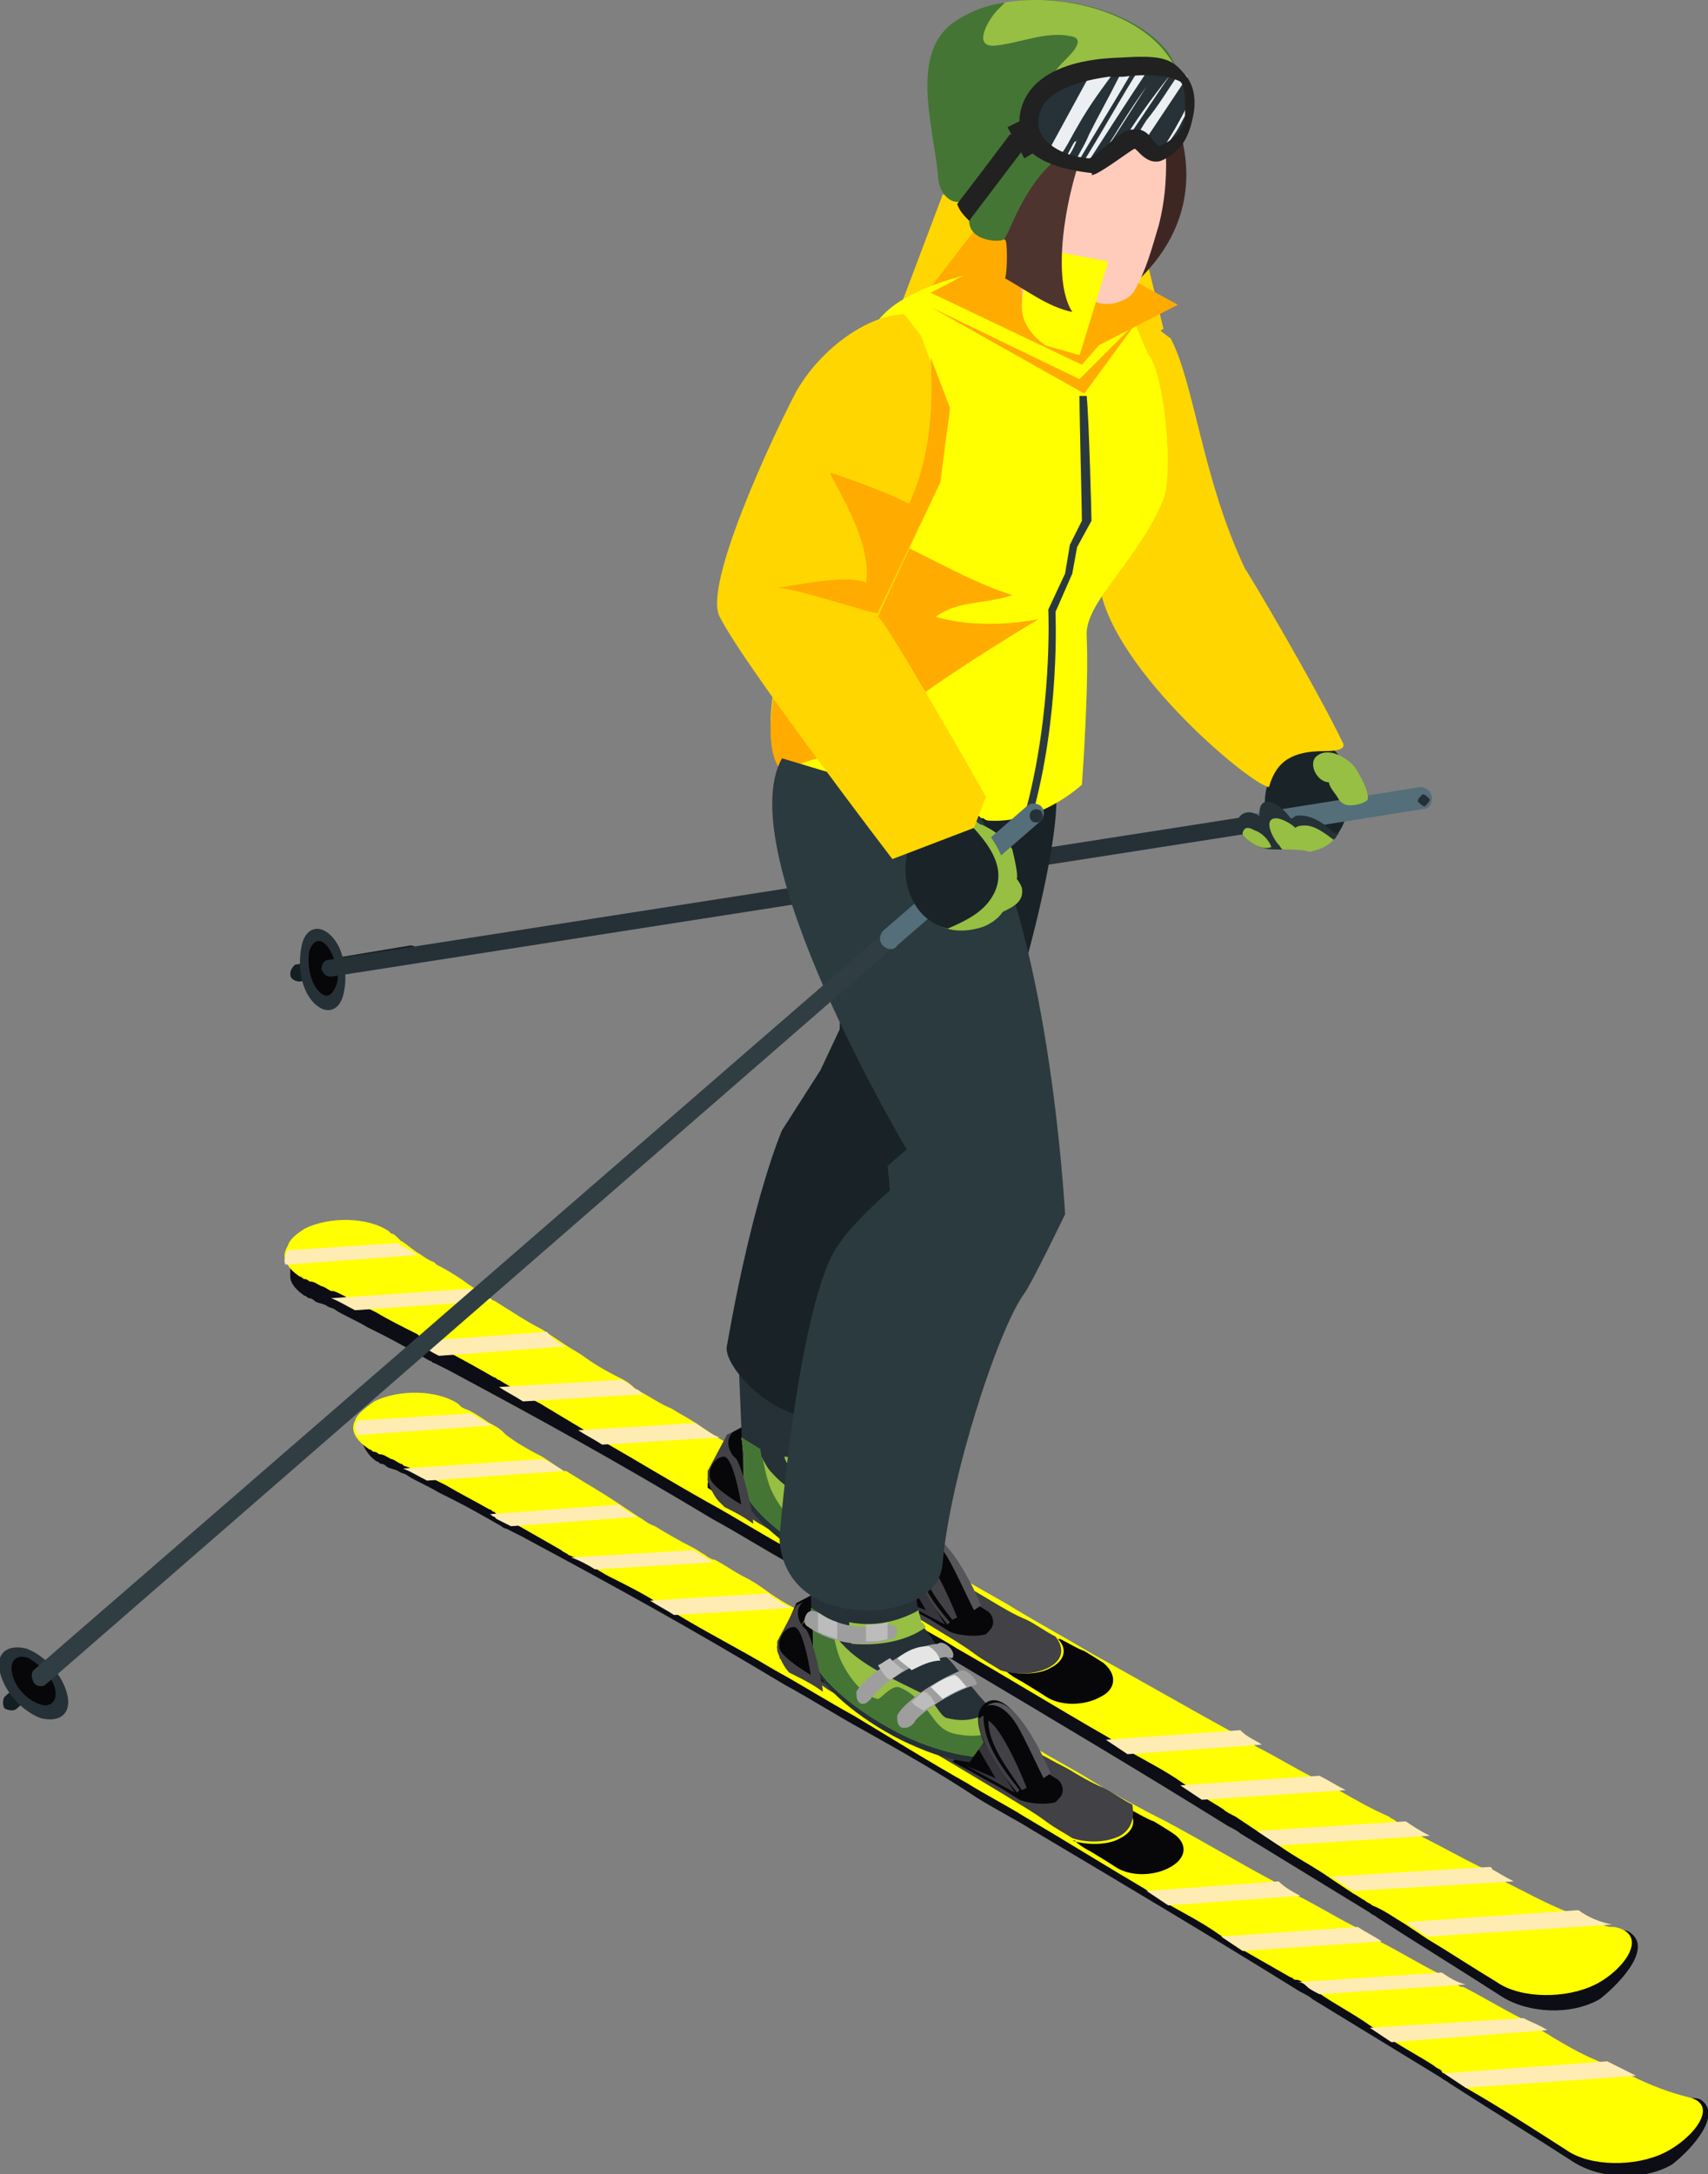 <?xml version="1.0" encoding="utf-8"?>
<!-- Generator: Adobe Illustrator 24.0.1, SVG Export Plug-In . SVG Version: 6.00 Build 0)  -->
<svg version="1.1" id="Layer_1" xmlns="http://www.w3.org/2000/svg" xmlns:xlink="http://www.w3.org/1999/xlink" x="0px" y="0px"
	 viewBox="0 0 71.2 90.6" style="enable-background:new 0 0 71.2 90.6;" xml:space="preserve">
<rect x="0" y="0" width="71.2" height="90.6" fill="#808080" stroke="none"/>
<style type="text/css">
	.st0{fill:#0D0D15;}
	.st1{fill:#F1DA00;}
	.st2{fill:#F2F2F2;}
	.st3{fill:#070709;}
	.st4{fill:#424145;}
	.st5{fill:#039BE5;}
	.st6{fill:#253137;}
	.st7{fill:#CA0101;}
	.st8{fill:#003366;}
	.st9{fill:#AA0000;}
	.st10{fill:#9E9E9E;}
	.st11{fill:#BCBCBC;}
	.st12{fill:#E5E5E5;}
	.st13{fill:#565559;}
	.st14{fill:#36353B;}
	.st15{fill:#075D99;}
	.st16{fill:#1A2428;}
	.st17{fill:#141F23;}
	.st18{fill:#546E7A;}
	.st19{fill:#474246;}
	.st20{fill:#E86934;}
	.st21{fill:#B50202;}
	.st22{fill:#DD5626;}
	.st23{fill:#F49E41;}
	.st24{fill:#F2B09E;}
	.st25{fill:#FFCCBC;}
	.st26{fill:#263238;}
	.st27{fill:#F2AF41;}
	.st28{fill:#303E44;}
	.st29{fill:#F78034;}
	.st30{fill:#1E1F23;}
	.st31{fill:#E0F7FA;}
	.st32{fill:#08181E;}
	.st33{fill:#192226;}
	.st34{fill:#830209;}
	.st35{fill:#2B3A3F;}
	.st36{fill:#CC3C2C;}
	.st37{fill:#FFAB00;}
	.st38{fill:#0F79B5;}
	.st39{fill:#E62727;}
	.st40{fill:#ECEFF1;}
	.st41{fill:#FFFF00;}
	.st42{fill:#FFD600;}
	.st43{fill:#35474C;}
	.st44{fill:#EF474E;}
	.st45{fill:#FFFDE7;}
	.st46{fill:#FF4D6A;}
	.st47{fill:#26A5BF;}
	.st48{fill:#2EBBCE;}
	.st49{fill:#D5011F;}
	.st50{fill:#C60026;}
	.st51{fill:#EF6C00;}
	.st52{fill:#FF525F;}
	.st53{fill:#B7E6E6;}
	.st54{fill:#CFE6DE;}
	.st55{fill:#212121;}
	.st56{fill:#F44056;}
	.st57{fill:#001133;}
	.st58{fill:#000C1E;}
	.st59{fill:#E64A19;}
	.st60{fill:url(#SVGID_1_);}
	.st61{fill:#001C49;}
	.st62{fill:#96BF43;}
	.st63{fill:#447534;}
	.st64{fill:#FFECB3;}
	.st65{fill:#3E2723;}
	.st66{fill:#4E342E;}
	.st67{fill:#9B076B;}
	.st68{fill:#BF399E;}
	.st69{fill:#E8E8E8;}
	.st70{fill:#008C8C;}
	.st71{fill:#AF1E7C;}
</style>
<g>
	<g>
		<path class="st16" d="M54.3,31.1c-1.8,0.7-2.3,3.5-0.2,4.1c0.8,0.2,1.3,0,1.7-0.5C56.7,33.4,56.3,30.4,54.3,31.1z"/>
		<g>
			<g>
				<path class="st17" d="M12.1,40.6c0-0.2,0.1-0.3,0.2-0.4l4.8-0.8c0.2,0,0.3,0.1,0.4,0.3c0,0.2-0.1,0.3-0.2,0.4l-4.8,0.8
					C12.3,40.9,12.1,40.8,12.1,40.6z"/>
			</g>
			<g>
				<path class="st6" d="M14.3,41.5c-0.2,0.7-0.8,0.8-1.3,0.2c-0.5-0.6-0.6-1.6-0.4-2.4c0.2-0.7,0.8-0.8,1.3-0.2
					C14.4,39.7,14.5,40.8,14.3,41.5z"/>
				<g>
					<path class="st3" d="M14,41.1c-0.2,0.5-0.5,0.5-0.8,0.1c-0.3-0.4-0.4-1.1-0.3-1.6c0.2-0.5,0.5-0.5,0.8-0.1
						C14,40,14.2,40.7,14,41.1z"/>
				</g>
			</g>
			<g>
				<path class="st6" d="M13.4,40.4c0-0.2,0.1-0.4,0.3-0.4l45.5-7.1c0.2,0,0.3,0.1,0.4,0.3c0,0.2-0.1,0.4-0.3,0.4l-45.5,7.1
					C13.6,40.7,13.5,40.6,13.4,40.4z"/>
			</g>
			<g>
				<path class="st18" d="M52,34.4c0-0.2,0.1-0.5,0.3-0.5l6.9-1.1c0.2,0,0.4,0.1,0.5,0.4c0,0.2-0.1,0.5-0.3,0.5l-6.9,1.1
					C52.2,34.8,52,34.6,52,34.4z"/>
			</g>
			<g>
				<path class="st6" d="M59.4,33.6c-0.1,0-0.2-0.1-0.3-0.2c0-0.1,0.1-0.2,0.2-0.3c0.1,0,0.2,0.1,0.3,0.2
					C59.6,33.4,59.5,33.5,59.4,33.6z"/>
			</g>
		</g>
		<path class="st62" d="M57,33.1c0-0.3-0.5-1.1-0.5-1.1c-0.3-0.4-1.1-0.9-1.6-0.5c-0.4,0.3,0,1.1,0.5,1.1c0,0.2,0.3,0.5,0.4,0.7
			c0.2,0.3,0.5,0.3,0.9,0.2C56.9,33.4,57.1,33.4,57,33.1z"/>
		<path class="st6" d="M52,35c-0.1-0.1-0.1-0.1-0.2-0.2c-0.2-0.2-0.3-0.6-0.1-0.8c0.2-0.2,0.5-0.2,0.8,0c0,0,0-0.1,0-0.1
			c0-0.9,0.9-0.4,1.3,0.2c0.1,0,0.1,0,0.2-0.1c0.6-0.1,1.2,0.3,1.6,0.7l0.2,0c0,0.1-0.1,0.1-0.1,0.2c-0.3,0.3-0.6,0.4-1,0.5
			c-0.4,0-0.7,0-1.1,0c-0.1,0-0.3,0-0.4,0c0,0,0,0,0,0C52.7,35.4,52.4,35.3,52,35z"/>
		<g>
			<path class="st62" d="M53.5,35.4c-0.1,0-0.1-0.1-0.2-0.2c-0.2-0.2-0.7-1.1-0.1-1.1c0.2,0,0.6,0.2,0.8,0.4
				c0.1-0.1,0.3-0.1,0.4-0.1c0.4,0,0.8,0.3,1.2,0.6c-0.3,0.3-0.6,0.4-1,0.5C54.3,35.4,53.9,35.4,53.5,35.4z"/>
			<path class="st62" d="M52,35c-0.1-0.1-0.1-0.1-0.2-0.2c0,0,0-0.1,0-0.1c0.1-0.3,0.3-0.2,0.5-0.1c0.3,0.1,0.6,0.4,0.7,0.7
				C52.7,35.4,52.4,35.3,52,35z"/>
		</g>
		<path class="st42" d="M55.2,31.3c0.2,0,0.9,0,0.8-0.3c-1.1-2.3-4-7.2-4.1-7.3c-1.8-3.8-2.1-7.7-3.1-9.6c-1.2-0.8-0.8-1.4-1.7-0.6
			c-1.8,1.5-0.9,8.9-1.3,10.5c0.1,3.5,6.3,8.7,7.1,8.8C53.2,31.7,53.9,31.3,55.2,31.3z"/>
	</g>
	<g>
		<path class="st0" d="M67.9,80.5c-0.3-0.2-1.4,0.1-1.6,0c-1.3-0.7-2.9-1.5-4.1-2.1c-1.3-0.7-2.7-1.4-4-2.1
			c-4.2-2.3-8.3-4.5-12.4-6.8c-1-0.6-2.1-1.2-3.1-1.7c-0.8-0.5-1.6-0.9-2.4-1.4c-1.6-0.9-3.2-1.8-4.8-2.7c-1.6-0.9-3.1-1.8-4.6-2.7
			c-1.5-0.9-2.9-1.7-4.3-2.5c-2.3-1.4-3.5-2.1-5.8-3.5c-0.9-0.6-1.8-1.1-2.4-1.5c0,0-0.1-0.1-0.1-0.1c-0.6-0.4-1.1-0.7-1.4-0.9
			c-0.2-0.1-0.3-0.2-0.4-0.3c-0.1-0.1-0.1-0.1-0.1-0.1c-0.9-0.6-2.5-0.6-3.5-0.1c-0.5,0.3-0.6,0.3-0.8,0.5c0,0.1,0,0.6,0,0.7
			c0,0.3,0.3,0.6,0.6,0.8c0.1,0,0.1,0.1,0.2,0.1c0,0,0.1,0,0.2,0.1c0.1,0.1,0.3,0.1,0.5,0.2c0.1,0.1,0.3,0.1,0.4,0.2
			c0.3,0.2,0.8,0.4,1.3,0.7c0.2,0.1,0.4,0.2,0.6,0.3c0.6,0.3,1.3,0.7,2,1.1c0.1,0,0.1,0.1,0.2,0.1c0.2,0.1,0.4,0.2,0.6,0.3
			c4.1,2.2,7,3.8,11,6.2c1.1,0.6,2.2,1.3,3.3,1.9c1.6,0.9,3.2,1.8,4.7,2.8c0.8,0.5,1.6,0.9,2.4,1.4c3.7,2.2,7.4,4.4,11.1,6.7
			c0.2,0.1,0.4,0.2,0.5,0.3c1.8,1.1,3.6,2.2,5.4,3.3c0.1,0.1,0.2,0.1,0.3,0.2c1.7,1.1,3.5,2.2,5.2,3.3c1.1,0.7,2.9,0.8,4.1,0.1
			C67.7,82.5,68.9,81.1,67.9,80.5z"/>
	</g>
	<g>
		<path class="st41" d="M66.5,82.7c-1.2,0.6-3.1,0.6-4.1-0.1c-1-0.6-1.9-1.2-2.9-1.8c-0.3-0.2-0.6-0.4-0.9-0.6
			c-0.5-0.3-0.9-0.6-1.4-0.8c-0.1-0.1-0.2-0.1-0.3-0.2c-0.2-0.1-0.3-0.2-0.5-0.3c-0.3-0.2-0.6-0.4-0.9-0.6c-0.7-0.5-1.5-0.9-2.2-1.4
			c-0.3-0.2-0.6-0.4-0.9-0.6c-0.3-0.2-0.6-0.4-0.9-0.6c-0.2-0.1-0.4-0.2-0.5-0.3c-0.3-0.2-0.5-0.3-0.8-0.5c-0.3-0.2-0.6-0.4-0.9-0.6
			c-0.7-0.5-1.5-0.9-2.2-1.3c-0.3-0.2-0.6-0.4-0.9-0.6c-2.1-1.2-4.2-2.5-6.3-3.7c-0.8-0.5-1.6-0.9-2.4-1.4c-1.6-0.9-3.2-1.9-4.7-2.8
			c-1.1-0.6-2.2-1.3-3.3-1.9c-1.6-0.9-2.9-1.7-4.3-2.5c-0.3-0.2-0.7-0.4-1-0.6c-0.5-0.3-1-0.6-1.5-0.9h0c-0.3-0.2-0.6-0.3-0.9-0.5
			c-0.3-0.2-0.7-0.4-1-0.6c-0.1,0-0.1-0.1-0.2-0.1c-0.7-0.4-1.4-0.8-2.2-1.2c0,0-0.1,0-0.1,0c-0.2-0.1-0.4-0.2-0.5-0.3
			c0,0-0.1-0.1-0.1-0.1c-0.1-0.1-0.2-0.1-0.3-0.2c-0.6-0.3-1.2-0.6-1.7-0.9c-0.2-0.1-0.4-0.2-0.6-0.3c-0.1,0-0.1-0.1-0.2-0.1
			c-0.4-0.2-0.7-0.4-1-0.5c0,0,0,0-0.1,0c-0.2-0.1-0.3-0.2-0.4-0.2c-0.2-0.1-0.3-0.2-0.5-0.2c-0.1-0.1-0.2-0.1-0.2-0.1
			c-0.1,0-0.1-0.1-0.2-0.1c-0.3-0.2-0.5-0.4-0.6-0.7c-0.1-0.2,0-0.4,0.1-0.6c0.1-0.3,0.4-0.5,0.7-0.7c1-0.5,2.6-0.5,3.5,0.1
			c0,0,0,0,0.1,0.1c0.1,0,0.2,0.1,0.3,0.2c0,0,0.1,0.1,0.1,0.1c0.2,0.1,0.4,0.3,0.7,0.5c0.2,0.1,0.4,0.3,0.7,0.4
			c0,0,0.1,0.1,0.1,0.1c0.4,0.2,0.9,0.5,1.3,0.8c0.3,0.2,0.6,0.4,0.9,0.6c0.1,0,0.1,0.1,0.2,0.1c0.8,0.5,1.4,0.9,2,1.2
			c0.3,0.2,0.6,0.4,0.9,0.6c0.3,0.2,0.5,0.3,0.8,0.5c0,0,0,0,0,0c0.4,0.3,0.9,0.6,1.5,0.9c0.2,0.1,0.4,0.2,0.6,0.4
			c0.1,0.1,0.2,0.1,0.3,0.2c0.4,0.2,0.8,0.5,1.3,0.7c0.3,0.2,0.7,0.4,1,0.6c0.3,0.2,0.6,0.4,0.9,0.6c0.2,0.1,0.5,0.3,0.7,0.4
			c1.5,0.9,3.1,1.8,4.6,2.7c1.6,0.9,3.2,1.8,4.8,2.7c0.8,0.5,1.6,0.9,2.4,1.4c1,0.6,2.1,1.2,3.1,1.8c2,1.1,3.9,2.2,5.9,3.3
			c0.3,0.2,0.7,0.4,1,0.6c0.8,0.4,1.6,0.9,2.4,1.3h0c0.3,0.2,0.7,0.4,1,0.5c0.7,0.4,1.4,0.8,2.1,1.1c0.1,0.1,0.2,0.1,0.3,0.2
			c0.3,0.2,0.7,0.4,1,0.6c0.8,0.4,1.7,0.9,2.5,1.3c0,0,0.1,0,0.1,0.1c0.3,0.1,0.6,0.3,0.9,0.5c0.8,0.4,1.7,0.9,2.7,1.3
			c0.5,0.2,1,0.4,1.4,0.5c0.2,0.1,0.3,0.1,0.5,0.1C68.8,80.6,67.7,82.1,66.5,82.7z"/>
	</g>
	<path class="st3" d="M45.9,70.7c-0.7,0.4-1.7,0.4-2.3,0c0,0-0.3-0.2-0.8-0.5c-0.3-0.2-0.6-0.3-0.9-0.6c0,0-0.1,0-0.1,0
		c0.6,0.2,1.5,0.2,2-0.1c0.6-0.3,0.7-0.8,0.3-1.2c0,0,0,0,0.1,0c0.4,0.2,0.7,0.4,1,0.5c0.5,0.3,0.8,0.5,0.8,0.5c0,0,0,0,0,0
		C46.6,69.8,46.5,70.4,45.9,70.7z"/>
	<path class="st4" d="M43.7,69.5c-0.6,0.3-1.4,0.3-2,0.1c-0.3-0.2-0.7-0.4-1.1-0.7c-0.4-0.3-0.9-0.6-1.4-0.9
		c-0.3-0.2-4.5-2.7-7.7-4.6c-0.4-0.3-0.8-0.5-1.2-0.7L30,62.6c-0.2-0.2-0.4-0.6-0.5-0.9c0.4-0.3,0.7-0.6,1.2-0.8
		c0,0,0.1-0.1,0.1-0.1c0,0,0.1,0,0.1,0.1c0.5,0.3,1.1,0.6,1.6,0.9c0.6,0.3,1.2,0.7,1.8,1c0.6,0.3,1.2,0.7,1.8,1
		c0.6,0.3,1.2,0.7,1.8,1c0.6,0.3,1.2,0.7,1.8,1c0.6,0.3,1.1,0.6,1.6,0.9c0.5,0.3,1,0.6,1.5,0.8c0.4,0.2,0.8,0.5,1.2,0.7
		C44.4,68.7,44.3,69.2,43.7,69.5z"/>
	<path class="st3" d="M30.3,59.8l-0.8,1.8c0,0,0,0.1,0,0.1l0.9-0.8l1.2-1.9C31.7,59.1,30.3,59.8,30.3,59.8z"/>
	<path class="st3" d="M31.2,61.4C31,61.3,31,60.1,30.9,60l-1.4,1.8c0,0.1,0,0.1,0,0.2c0.3,0.2,0.5,0.3,0.8,0.5l1.3-0.8
		C31.6,61.6,31.4,61.5,31.2,61.4z"/>
	<path class="st3" d="M38,66.9l-0.1-0.1l-1.7-1l-1.8-1.1l-1.8-1l-1.7-1c0,0,0,0,0,0l1.3-0.8c0,0,0,0,0,0l1.8,1l1.8,1l1.8,1l1.8,1
		l0.1,0.1L38,66.9z"/>
	<path class="st3" d="M39.6,68C39.6,68,39.6,68,39.6,68l-0.8-0.5l-1.1-0.6c-0.3-0.2-0.6-0.3-0.9-0.5l1.5-0.9
		c0.3,0.2,0.7,0.4,0.9,0.5l1.1,0.6l0.8,0.5c0,0,0,0,0,0c0,0,0,0,0,0c0.2,0.1,0.3,0.3,0.3,0.5c0,0.2-0.1,0.3-0.3,0.5
		C40.8,68.2,40.1,68.2,39.6,68z"/>
	<path class="st6" d="M35.3,65.8c2.3,1,4,0.8,3.9-0.3c0-0.2-0.3-0.7-0.5-1c-0.1-0.1-0.1-0.1-0.2-0.2h0c-0.2-0.2-0.5-0.4-0.7-0.6
		c0,0,0,0,0,0c-0.8-0.6-1.7-1.1-2.7-0.8c-1.6,0.6-3.6-2.6-4.1-1.4c0,0-0.1,0.8,0.1,1.1C31.7,63.7,33.5,65,35.3,65.8z"/>
	<path class="st6" d="M35.4,65.5c-2.2-0.9-4.5-2.7-4.4-3.7c0,0,0,0,0,0c0,0,0,0,0,0c0-0.2-0.2-4.7-0.2-4.8c0,0,2.4-0.5,4.3-0.7
		c0.2,1,0,2.8,0.4,4.3c0.2,0.2,0.4,0.5,0.6,0.8c0.2,0.2,0.4,0.5,0.6,0.7c0.2,0.2,0.3,0.4,0.5,0.6c0.2,0.2,0.3,0.4,0.5,0.6
		c0.4,0.5,0.8,0.9,0.9,0.9v0c0.1,0,0.1,0.1,0.2,0.2c0.3,0.3,0.5,0.7,0.5,1C39.5,66.4,37.7,66.5,35.4,65.5z"/>
	<path class="st62" d="M33,61.2c0.1,0.1,0.2,0.2,0.3,0.3c0.9,0,1.8-0.2,2.4-0.7c-0.1-0.1-0.1-0.1-0.2-0.2c0-0.2-0.1-0.3-0.1-0.5
		c-0.9,0.5-1.8,0.7-2.7,0.6C32.7,60.8,32.8,61,33,61.2z"/>
	<path class="st62" d="M35.4,65.5c-2.2-0.9-4.4-2.7-4.4-3.6c0,0,0,0,0-0.1c0,0,0,0,0,0c0,0,0,0,0,0c0,0,0-0.3,0-0.7
		c0-0.3,0-0.7-0.1-1.2c0.3,0.2,0.5,0.3,0.8,0.5c0,0.1,0,0.3,0.1,0.4c0.1,0.2,0.2,0.4,0.4,0.6c0.8,0.9,2.2,1.5,3.4,2.1
		c0.3,0,0.7,1,1,1c0.8,0.1,1.4,0,1.9-0.4c0,0,0,0,0,0v0c0.1,0,0.1,0.1,0.2,0.2c0.1,0.1,0.1,0.2,0.2,0.3c0.2,0.3,0.3,0.5,0.3,0.7
		C39.5,66.4,37.7,66.5,35.4,65.5z"/>
	<path class="st63" d="M35.4,65.5c-2.2-0.9-4.4-2.7-4.4-3.6c0,0,0,0,0-0.1c0,0,0,0,0,0c0,0,0,0,0,0c0,0,0-0.3,0-0.7
		c0-0.3,0-0.7-0.1-1.2c0.3,0.2,0.5,0.3,0.8,0.5c0,0.1,0,0.3,0.1,0.4c0.1,0.5,0.2,1,0.4,1.4c0.3,0.6,0.9,1.4,1.5,1.5
		c0.1,0,0.5-0.5,0.8-0.5c0.2,0,0.8,0.4,0.9,0.6c0.7,0.6,0.7,1.3,1.8,1.4c0.6,0.1,1.5,0,1.8-0.6c0.2,0.3,0.3,0.5,0.3,0.7
		C39.5,66.4,37.7,66.5,35.4,65.5z"/>
	<g>
		<path class="st10" d="M36.8,62.1c-0.1,0-0.3-0.1-0.5,0c-1.2,0.1-2.7,1.3-2.9,1.7c-0.1,0.1-0.2,0.2-0.3,0.2c0,0-0.1,0-0.1,0
			c-0.2-0.1-0.2-0.3-0.2-0.5c0.3-0.6,2.1-1.9,3.4-2C36.4,61.2,37,61.8,36.8,62.1z"/>
	</g>
	<g>
		<path class="st11" d="M34.2,63c0.2-0.1,0.4-0.3,0.6-0.4c-0.2-0.1-0.4-0.3-0.6-0.5c-0.2,0.1-0.3,0.2-0.5,0.3
			C33.8,62.7,34,62.8,34.2,63z"/>
		<path class="st12" d="M35.8,61.5C35.8,61.5,35.8,61.5,35.8,61.5c-0.5,0-0.9,0.2-1.3,0.5c0.2,0.2,0.4,0.3,0.6,0.5
			c0.4-0.2,0.8-0.4,1.2-0.4c0,0,0,0,0,0C36.1,61.8,36,61.7,35.8,61.5z"/>
	</g>
	<g>
		<path class="st10" d="M37.7,63.2c-1.1,0.3-2.5,1.3-2.6,1.6c-0.1,0.1-0.2,0.2-0.3,0.2c0,0-0.1,0-0.1,0c-0.2-0.1-0.2-0.3-0.2-0.5
			c0.2-0.5,1.6-1.5,2.7-1.9C37.5,62.6,37.9,63,37.7,63.2z"/>
	</g>
	<g>
		<path class="st12" d="M36.9,62.7c-0.4,0.1-0.7,0.3-1,0.5c0.1,0.1,0.2,0.2,0.3,0.3c0.1,0.1,0.1,0.1,0.2,0.2c0.3-0.2,0.7-0.4,1-0.5
			C37.2,63.1,37.1,62.9,36.9,62.7z"/>
		<path class="st11" d="M35.9,63.7c-0.1-0.1-0.2-0.2-0.3-0.2c-0.2,0.1-0.3,0.3-0.5,0.4c0.1,0.2,0.4,0.3,0.5,0.4
			c0.1-0.1,0.3-0.2,0.5-0.3C36,63.9,35.9,63.8,35.9,63.7z"/>
	</g>
	<path class="st3" d="M39.4,67.7l1.4-0.9c0,0-1.4-3.4-2.5-2.9C36.9,64.6,39.4,67.7,39.4,67.7z"/>
	<path class="st13" d="M39.5,64.9c0.4,0.7,0.7,1.4,1.1,2.2l0.3-0.2c0,0-1.4-3.4-2.5-2.9c-0.1,0-0.1,0.1-0.2,0.1
		C38.7,63.9,39.2,64.4,39.5,64.9z"/>
	<path class="st4" d="M38.1,64.5c-0.1,0-0.1,0.1-0.2,0.1c0,0,0,0,0,0c-0.1,1.1,1.6,3.1,1.6,3.1l0.1-0.1
		C38.8,66.7,38.1,65.6,38.1,64.5z"/>
	<path class="st4" d="M39.7,67.5l0.2-0.1c-0.4-1-1.1-2.5-1.6-2.8C38.3,65.7,39,66.6,39.7,67.5z"/>
	<polygon class="st14" points="39.4,67.7 37.3,66.6 37.3,66.6 37.9,65.9 38.1,65.6 	"/>
	<polygon class="st3" points="38.6,67.1 37.3,66.6 37.9,65.9 	"/>
	<path class="st4" d="M31.4,63.5c-0.4-0.3-0.8-0.5-1.2-0.7L30,62.6c-0.2-0.2-0.4-0.6-0.5-0.9c0-0.1,0-0.3,0-0.4l0.8-1.5l0.4-0.2
		c-0.5,0.2-0.4,0.9,0,1.2c0,0,0,0,0,0C31,61.3,31.4,63.1,31.4,63.5z"/>
	<path class="st3" d="M30.9,62.7c0,0-1.2-0.7-1.3-1.1c-0.1-0.4,0.2-0.9,0.6-0.9C30.6,60.8,30.9,62.7,30.9,62.7z"/>
	<g>
		<path class="st10" d="M34.3,61.3c-0.2,0-0.3-0.1-0.3-0.3c0-0.2,0.1-0.4,0.3-0.4c0.6-0.1,0.9-0.3,1-0.4c0,0,0.1,0,0.1,0
			c0.2-0.1,0.3,0,0.3,0.2c0.1,0.2,0.1,0.3,0,0.4l-0.1,0C35.5,60.9,35.1,61.1,34.3,61.3C34.4,61.3,34.4,61.3,34.3,61.3z"/>
	</g>
	<g>
		<path class="st11" d="M35.3,60.2C35.3,60.2,35.3,60.2,35.3,60.2c-0.2,0.1-0.4,0.2-1,0.4c0,0.2,0.1,0.5,0.2,0.7
			c0.5-0.1,0.8-0.2,0.9-0.3C35.5,60.7,35.4,60.4,35.3,60.2z"/>
	</g>
	<g>
		<g>
			<path class="st0" d="M70.9,87.5c-0.3-0.2-1.4,0.1-1.6,0c-1.3-0.7-2.9-1.5-4.1-2.1c-1.3-0.7-2.7-1.4-4-2.1
				c-4.2-2.3-8.3-4.5-12.4-6.8c-1-0.6-2.1-1.2-3.1-1.8c-0.8-0.5-1.6-0.9-2.4-1.4c-1.6-0.9-3.2-1.8-4.8-2.7c-1.6-0.9-3.1-1.8-4.6-2.7
				c-1.5-0.9-2.9-1.7-4.3-2.5c-2.3-1.4-3.5-2.1-5.8-3.5c-0.9-0.6-1.8-1.1-2.4-1.5c0,0-0.1-0.1-0.1-0.1c-0.6-0.4-1.1-0.7-1.4-0.9
				c-0.2-0.1-0.3-0.2-0.4-0.3c-0.1-0.1-0.1-0.1-0.1-0.1c-0.9-0.6-2.5-0.6-3.5-0.1c-0.5,0.3-0.6,0.3-0.8,0.5c0,0.1,0,0.6,0,0.7
				c0.1,0.3,0.3,0.6,0.6,0.8c0.1,0,0.1,0.1,0.2,0.1c0,0,0.1,0,0.2,0.1c0.1,0.1,0.3,0.1,0.5,0.2c0.1,0.1,0.3,0.1,0.4,0.2
				c0.3,0.2,0.8,0.4,1.3,0.7c0.2,0.1,0.4,0.2,0.6,0.3c0.6,0.3,1.3,0.7,2,1.1c0,0,0.1,0.1,0.2,0.1c0.2,0.1,0.4,0.2,0.6,0.3
				c4.1,2.2,7,3.8,11,6.2c1.1,0.6,2.2,1.3,3.3,1.9c1.6,0.9,3.2,1.8,4.7,2.8c0.8,0.5,1.6,0.9,2.4,1.4c3.7,2.2,7.4,4.4,11.1,6.7
				c0.2,0.1,0.4,0.2,0.5,0.3c1.8,1.1,3.6,2.2,5.4,3.3c0.1,0.1,0.2,0.1,0.3,0.2c1.7,1.1,3.5,2.2,5.2,3.3c1.1,0.7,2.9,0.8,4.1,0.1
				C70.6,89.5,71.8,88.1,70.9,87.5z"/>
		</g>
		<g>
			<path class="st41" d="M69.4,89.7c-1.2,0.6-3.1,0.6-4.1-0.1c-1.4-0.9-2.8-1.8-4.2-2.6c-0.3-0.2-0.6-0.4-0.9-0.6c0,0-0.1,0-0.1-0.1
				c-0.1-0.1-0.2-0.1-0.3-0.2c-0.6-0.4-1.2-0.7-1.8-1.1c-0.3-0.2-0.6-0.4-0.9-0.6c-0.7-0.5-1.5-0.9-2.2-1.4
				c-0.2-0.1-0.4-0.2-0.5-0.3c-0.1-0.1-0.2-0.2-0.4-0.2c-0.1,0-0.1-0.1-0.2-0.1c-0.7-0.4-1.4-0.8-2.1-1.2c-0.3-0.2-0.6-0.4-0.9-0.6
				c-0.7-0.5-1.5-0.9-2.2-1.3c-0.3-0.2-0.6-0.4-0.9-0.6c-1.7-1-3.3-2-5-3c-0.8-0.5-1.6-0.9-2.4-1.4c-1.6-0.9-3.2-1.9-4.7-2.8
				c-1.1-0.6-2.2-1.3-3.3-1.9c-1.5-0.9-2.9-1.6-4.2-2.4c-0.3-0.2-0.7-0.4-1-0.6c-0.5-0.3-1.1-0.6-1.7-0.9h0
				c-0.2-0.1-0.5-0.3-0.7-0.4c-0.3-0.2-0.7-0.4-1-0.5c-0.1-0.1-0.2-0.1-0.3-0.2c-0.7-0.4-1.4-0.8-2.1-1.2c0,0,0,0,0,0
				c-0.2-0.1-0.4-0.2-0.6-0.3c0,0-0.1-0.1-0.1-0.1c-0.1,0-0.1-0.1-0.2-0.1c-0.7-0.4-1.3-0.7-1.8-1c-0.2-0.1-0.4-0.2-0.6-0.3
				c0,0,0,0-0.1,0c-0.4-0.2-0.7-0.4-1-0.5c-0.1,0-0.1-0.1-0.2-0.1c-0.2-0.1-0.3-0.2-0.4-0.2c-0.2-0.1-0.3-0.2-0.5-0.2
				c-0.1-0.1-0.2-0.1-0.2-0.1c-0.1,0-0.1-0.1-0.2-0.1c-0.3-0.2-0.5-0.4-0.6-0.6c-0.1-0.2-0.1-0.4,0-0.6c0.1-0.3,0.4-0.5,0.8-0.8
				c1-0.5,2.6-0.5,3.5,0.1c0,0,0,0,0.1,0.1c0.1,0.1,0.2,0.1,0.4,0.2c0,0,0,0,0,0c0.2,0.1,0.5,0.3,0.8,0.5c0.2,0.1,0.4,0.2,0.6,0.4
				c0,0,0.1,0.1,0.1,0.1c0.4,0.3,0.9,0.6,1.5,0.9c0.3,0.2,0.6,0.4,0.9,0.6c0,0,0.1,0,0.1,0c0.8,0.5,1.5,0.9,2.1,1.3
				c0.3,0.2,0.6,0.4,0.9,0.6c0.2,0.1,0.4,0.3,0.7,0.4c0,0,0,0,0,0c0.5,0.3,1,0.6,1.6,0.9c0.2,0.1,0.3,0.2,0.5,0.3
				c0.1,0.1,0.3,0.2,0.4,0.2c0.4,0.2,0.8,0.5,1.2,0.7c0.4,0.2,0.7,0.4,1.1,0.7c0.3,0.2,0.6,0.4,1,0.6c0.2,0.1,0.4,0.2,0.6,0.4
				c1.5,0.9,3,1.8,4.6,2.7c1.6,0.9,3.2,1.8,4.8,2.7c0.8,0.5,1.6,0.9,2.4,1.4c1,0.6,2.1,1.2,3.1,1.7c1.5,0.8,3,1.7,4.5,2.5
				c0.3,0.2,0.7,0.4,1,0.6c0.8,0.4,1.6,0.9,2.4,1.3c0.3,0.2,0.7,0.4,1,0.6c0.8,0.4,1.6,0.9,2.4,1.3c0.3,0.2,0.7,0.4,1,0.6
				c0,0,0,0,0.1,0c0.8,0.4,1.6,0.9,2.4,1.3c0.3,0.2,0.7,0.4,1,0.6c0.2,0.1,0.3,0.2,0.5,0.3c0.5,0.3,1.2,0.7,2,1
				c0.4,0.2,0.7,0.4,1.1,0.5c0.8,0.4,1.6,0.7,2.4,0.9C71.7,87.7,70.6,89.1,69.4,89.7z"/>
		</g>
		<path class="st3" d="M48.8,77.8c-0.7,0.4-1.7,0.4-2.3,0c0,0-0.3-0.2-0.8-0.5c-0.3-0.2-0.6-0.3-0.9-0.6c0,0-0.1,0-0.1,0
			c0.6,0.2,1.5,0.2,2-0.1c0.6-0.3,0.7-0.8,0.3-1.2c0,0,0,0,0.1,0c0.4,0.2,0.7,0.4,1,0.5c0.5,0.3,0.8,0.5,0.8,0.5c0,0,0,0,0,0
			C49.5,76.8,49.5,77.4,48.8,77.8z"/>
		<path class="st4" d="M46.7,76.5c-0.6,0.3-1.4,0.3-2,0.1c-0.3-0.2-0.7-0.4-1.1-0.7c-0.4-0.3-0.9-0.6-1.4-0.9
			c-0.3-0.2-4.5-2.7-7.7-4.6c-0.4-0.3-0.8-0.5-1.2-0.7l-0.2-0.1c-0.2-0.2-0.4-0.6-0.5-0.9c0.4-0.3,0.7-0.6,1.2-0.8
			c0,0,0.1-0.1,0.1-0.1c0,0,0.1,0,0.1,0.1c0.5,0.3,1.1,0.6,1.6,0.9c0.6,0.3,1.2,0.7,1.8,1c0.6,0.3,1.2,0.7,1.8,1
			c0.6,0.3,1.2,0.7,1.8,1c0.6,0.3,1.2,0.7,1.8,1c0.6,0.3,1.1,0.6,1.7,0.9c0.5,0.3,1,0.6,1.5,0.8c0.4,0.2,0.8,0.5,1.2,0.7
			C47.3,75.7,47.2,76.2,46.7,76.5z"/>
		<path class="st3" d="M33.2,66.8l-0.8,1.8c0,0,0,0.1,0,0.1l0.9-0.8l1.2-1.9C34.6,66.1,33.2,66.8,33.2,66.8z"/>
		<path class="st3" d="M34.1,68.4c-0.1-0.1-0.1-1.3-0.2-1.3l-1.4,1.8c0,0.1,0,0.1,0,0.2c0.3,0.2,0.5,0.3,0.8,0.5l1.3-0.8
			C34.5,68.6,34.3,68.5,34.1,68.4z"/>
		<path class="st3" d="M40.9,73.9l-0.1-0.1l-1.7-1l-1.8-1l-1.8-1l-1.7-1c0,0,0,0,0,0l1.3-0.8c0,0,0,0,0,0l1.8,1l1.8,1l1.8,1l1.8,1
			l0.1,0.1L40.9,73.9z"/>
		<path class="st3" d="M42.5,75C42.5,75,42.5,75,42.5,75l-0.8-0.5l-1.1-0.6c-0.3-0.2-0.6-0.3-0.9-0.5l1.5-0.9
			c0.3,0.2,0.7,0.4,0.9,0.5l1.1,0.6l0.8,0.5c0,0,0,0,0,0c0,0,0,0,0,0c0.2,0.1,0.3,0.3,0.3,0.5c0,0.2-0.1,0.3-0.3,0.5
			C43.7,75.2,43,75.2,42.5,75z"/>
		<path class="st6" d="M38.2,72.8c2.3,1,4,0.8,3.9-0.3c0-0.2-0.3-0.7-0.5-1c-0.1-0.1-0.1-0.1-0.2-0.2h0c-0.2-0.2-0.5-0.4-0.7-0.6
			c0,0,0,0,0,0c-0.8-0.6-1.7-1.1-2.7-0.8c-1.6,0.6-3.6-2.6-4.1-1.4c0,0-0.1,0.8,0.1,1.1C34.6,70.7,36.5,72.1,38.2,72.8z"/>
		<path class="st6" d="M38.3,72.6c-2.2-0.9-4.5-2.7-4.4-3.7c0,0,0,0,0,0c0,0,0,0,0,0c0-0.2-0.2-4.7-0.2-4.8c0,0,2.4-0.5,4.3-0.7
			c0.2,1,0,2.8,0.4,4.3c0.2,0.2,0.4,0.5,0.6,0.8c0.2,0.2,0.4,0.5,0.6,0.7c0.2,0.2,0.3,0.4,0.5,0.6c0.2,0.2,0.3,0.4,0.5,0.6
			c0.4,0.5,0.8,0.9,0.9,0.9v0c0.1,0,0.1,0.1,0.2,0.2c0.3,0.3,0.5,0.7,0.5,1C42.4,73.4,40.6,73.5,38.3,72.6z"/>
		<path class="st62" d="M38.6,67.8c-0.1-0.1-0.1-0.2-0.2-0.2c0-0.2-0.1-0.3-0.1-0.5c-0.9,0.5-1.9,0.7-2.9,0.5c0,0.3,0,0.6,0.1,0.9
			C36.6,68.6,37.8,68.4,38.6,67.8z"/>
		<path class="st62" d="M38.3,72.6c-2.2-0.9-4.4-2.7-4.4-3.6c0,0,0,0,0-0.1c0,0,0,0,0,0c0,0,0,0,0,0c0,0,0-0.3,0-0.7
			c0-0.3,0-0.7-0.1-1.2c0.3,0.2,0.5,0.3,0.8,0.5c0,0.1,0,0.3,0.1,0.4c0.1,0.2,0.2,0.4,0.4,0.6c0.8,0.9,2.2,1.5,3.4,2.1
			c0.3,0,0.7,1,1,1c0.8,0.2,1.4,0,1.9-0.4c0,0,0,0,0,0v0c0.1,0,0.1,0.1,0.2,0.2c0.1,0.1,0.1,0.2,0.2,0.3c0.2,0.3,0.3,0.5,0.3,0.7
			C42.4,73.4,40.6,73.5,38.3,72.6z"/>
		<path class="st63" d="M38.3,72.6c-2.2-0.9-4.4-2.7-4.4-3.6c0,0,0,0,0-0.1c0,0,0,0,0,0c0,0,0,0,0,0c0,0,0-0.3,0-0.7
			c0-0.3,0-0.7-0.1-1.2c0.3,0.2,0.5,0.3,0.8,0.5c0,0.1,0,0.3,0.1,0.4c0.1,0.5,0.2,1,0.4,1.4c0.3,0.6,0.9,1.4,1.5,1.5
			c0.1,0,0.5-0.5,0.8-0.5c0.2,0,0.8,0.4,0.9,0.6c0.7,0.6,0.7,1.3,1.8,1.4c0.6,0.1,1.5,0,1.8-0.6c0.2,0.3,0.3,0.5,0.3,0.7
			C42.4,73.4,40.6,73.5,38.3,72.6z"/>
		<g>
			<path class="st10" d="M39.7,69.1c-0.1,0-0.3-0.1-0.5,0c-1.2,0.1-2.7,1.3-2.9,1.7c-0.1,0.1-0.2,0.2-0.3,0.2c0,0-0.1,0-0.1,0
				c-0.2-0.1-0.2-0.3-0.2-0.5c0.3-0.6,2.1-1.9,3.4-2C39.3,68.3,39.9,68.8,39.7,69.1z"/>
		</g>
		<g>
			<path class="st10" d="M36,68.5c-1.1,0-1.9-0.4-2.3-0.7c-0.2-0.1-0.2-0.3-0.1-0.5c0.1-0.2,0.3-0.2,0.5-0.1
				c0.6,0.4,1.6,0.8,2.9,0.5c0.2,0,0.4,0.1,0.4,0.2c0,0.2-0.1,0.4-0.2,0.4C36.8,68.4,36.4,68.5,36,68.5z"/>
		</g>
		<g>
			<path class="st11" d="M37.1,70c0.2-0.1,0.4-0.3,0.6-0.4c-0.2-0.1-0.4-0.3-0.6-0.5c-0.2,0.1-0.3,0.2-0.5,0.3
				C36.8,69.7,36.9,69.9,37.1,70z"/>
			<path class="st12" d="M38.7,68.6C38.7,68.5,38.7,68.5,38.7,68.6c-0.5,0-0.9,0.2-1.3,0.5c0.2,0.2,0.4,0.3,0.6,0.5
				c0.4-0.2,0.8-0.4,1.2-0.4c0,0,0,0,0,0C39.1,68.9,38.9,68.7,38.7,68.6z"/>
		</g>
		<g>
			<path class="st10" d="M40.7,70.2c-1.1,0.3-2.5,1.3-2.6,1.6C38,71.9,37.9,72,37.7,72c0,0-0.1,0-0.1,0c-0.2-0.1-0.2-0.3-0.2-0.5
				c0.2-0.5,1.6-1.5,2.7-1.9C40.4,69.6,40.8,70.1,40.7,70.2z"/>
		</g>
		<g>
			<path class="st12" d="M39.8,69.8c-0.4,0.1-0.7,0.3-1,0.5c0.1,0.1,0.2,0.2,0.3,0.3c0.1,0.1,0.1,0.1,0.2,0.2c0.3-0.2,0.7-0.4,1-0.5
				C40.1,70.1,40,69.9,39.8,69.8z"/>
			<path class="st11" d="M38.8,70.7c-0.1-0.1-0.2-0.2-0.3-0.2c-0.2,0.1-0.3,0.3-0.5,0.4c0.1,0.2,0.4,0.3,0.5,0.4
				c0.1-0.1,0.3-0.2,0.5-0.3C38.9,70.9,38.9,70.8,38.8,70.7z"/>
		</g>
		<g>
			<path class="st11" d="M34.1,68c0.2,0.1,0.5,0.2,0.8,0.3c0-0.2,0-0.5,0-0.7c-0.3-0.1-0.5-0.2-0.8-0.4C34.1,67.5,34.1,67.7,34.1,68
				z"/>
			<path class="st11" d="M36.1,68.4c0.3,0,0.6,0,0.9-0.1c0-0.2,0-0.3,0-0.5c0,0,0-0.1,0-0.1c0,0,0-0.1,0-0.1c0,0,0,0,0,0
				c-0.3,0.1-0.7,0.1-0.9,0.1C36.1,68,36.1,68.2,36.1,68.4z"/>
		</g>
		<path class="st3" d="M42.3,74.7l1.4-0.9c0,0-1.4-3.4-2.5-2.9C39.8,71.6,42.3,74.7,42.3,74.7z"/>
		<path class="st13" d="M42.4,71.9c0.4,0.7,0.7,1.4,1.1,2.2l0.3-0.2c0,0-1.4-3.4-2.5-2.9c-0.1,0-0.1,0.1-0.2,0.1
			C41.6,70.9,42.1,71.4,42.4,71.9z"/>
		<path class="st4" d="M41,71.5c-0.1,0-0.1,0.1-0.2,0.1c0,0,0,0,0,0c-0.1,1.1,1.6,3.1,1.6,3.1l0.1-0.1C41.8,73.7,41,72.7,41,71.5z"
			/>
		<path class="st4" d="M42.6,74.6l0.2-0.1c-0.4-1-1.1-2.5-1.6-2.8C41.2,72.7,42,73.7,42.6,74.6z"/>
		<polygon class="st14" points="42.3,74.7 40.3,73.6 40.3,73.6 40.8,72.9 41,72.6 		"/>
		<polygon class="st3" points="41.5,74.1 40.3,73.6 40.8,72.9 		"/>
		<path class="st4" d="M34.3,70.5c-0.4-0.3-0.8-0.5-1.2-0.7l-0.2-0.1c-0.2-0.2-0.4-0.6-0.5-0.9c0-0.1,0-0.3,0-0.4l0.8-1.5l0.4-0.2
			c-0.5,0.2-0.4,0.9,0,1.2c0,0,0,0,0,0C33.9,68.3,34.3,70.2,34.3,70.5z"/>
		<path class="st3" d="M33.8,69.8c0,0-1.2-0.7-1.3-1.1c-0.1-0.4,0.2-0.9,0.6-0.9C33.5,67.8,33.8,69.8,33.8,69.8z"/>
	</g>
	<g>
		<path class="st64" d="M68.2,86.5L61.1,87c-0.3-0.2-0.6-0.4-0.9-0.6l6.8-0.5C67.4,86.1,67.8,86.3,68.2,86.5z"/>
	</g>
	<g>
		<path class="st64" d="M64.5,84.6L58,85.1c-0.3-0.2-0.6-0.4-0.9-0.6l6.4-0.4C63.9,84.3,64.2,84.4,64.5,84.6z"/>
	</g>
	<g>
		<path class="st64" d="M61.1,82.7l-6.1,0.4c-0.2-0.1-0.4-0.2-0.5-0.3c-0.1-0.1-0.2-0.2-0.4-0.2l6-0.4
			C60.4,82.4,60.7,82.6,61.1,82.7z"/>
	</g>
	<g>
		<path class="st64" d="M57.6,80.9l-5.8,0.4c-0.3-0.2-0.6-0.4-0.9-0.6l5.7-0.4C56.9,80.5,57.3,80.7,57.6,80.9z"/>
	</g>
	<g>
		<path class="st64" d="M54.2,79l-5.5,0.4c-0.3-0.2-0.6-0.4-0.9-0.6l5.5-0.4C53.5,78.6,53.8,78.8,54.2,79z"/>
	</g>
	<g>
		<path class="st64" d="M30,59.9l-4.9,0.3c-0.3-0.2-0.7-0.4-1-0.6l4.9-0.3C29.4,59.6,29.7,59.8,30,59.9z"/>
	</g>
	<g>
		<path class="st64" d="M26.8,58.1l-5,0.3c-0.3-0.2-0.7-0.4-1-0.6l5.1-0.3c0.2,0.1,0.4,0.2,0.6,0.4C26.6,57.9,26.7,58,26.8,58.1z"/>
	</g>
	<g>
		<path class="st64" d="M23.6,56.1l-5.3,0.4c-0.2-0.1-0.4-0.2-0.5-0.3c0,0-0.1-0.1-0.1-0.1c-0.1-0.1-0.2-0.1-0.3-0.2l5.4-0.4
			C23,55.8,23.3,56,23.6,56.1z"/>
	</g>
	<g>
		<path class="st64" d="M20.5,54.2l-5.7,0.4c-0.4-0.2-0.7-0.4-1-0.5l5.8-0.4C19.9,53.9,20.2,54,20.5,54.2z"/>
	</g>
	<g>
		<path class="st64" d="M17.4,52.3l-5.5,0.4c-0.1-0.2,0-0.4,0.1-0.6l4.6-0.3c0,0,0.1,0.1,0.1,0.1C16.9,52,17.1,52.1,17.4,52.3z"/>
	</g>
	<g>
		<path class="st64" d="M67.2,80.2l-7.7,0.5c-0.3-0.2-0.6-0.4-0.9-0.6l7.2-0.5C66.2,79.9,66.7,80.1,67.2,80.2z"/>
	</g>
	<g>
		<path class="st64" d="M63.1,78.4l-6.7,0.4c-0.3-0.2-0.6-0.4-0.9-0.6l6.6-0.4c0,0,0.1,0,0.1,0.1C62.4,78,62.7,78.2,63.1,78.4z"/>
	</g>
	<g>
		<path class="st64" d="M59.6,76.5l-6.3,0.4c-0.3-0.2-0.6-0.4-0.9-0.6l6.2-0.4C58.9,76.1,59.2,76.3,59.6,76.5z"/>
	</g>
	<g>
		<path class="st64" d="M56.1,74.6L50.1,75c-0.3-0.2-0.6-0.4-0.9-0.6l5.8-0.4h0C55.4,74.2,55.7,74.4,56.1,74.6z"/>
	</g>
	<g>
		<path class="st64" d="M52.6,72.7L47,73.1c-0.3-0.2-0.6-0.4-0.9-0.6l5.6-0.4C52,72.4,52.3,72.5,52.6,72.7z"/>
	</g>
	<g>
		<path class="st64" d="M33,67l-4.9,0.3c-0.3-0.2-0.7-0.4-1-0.6l4.9-0.3C32.4,66.7,32.7,66.9,33,67z"/>
	</g>
	<g>
		<path class="st64" d="M29.8,65.1l-5,0.3c-0.3-0.2-0.7-0.4-1-0.5l5.1-0.3c0.2,0.1,0.3,0.2,0.5,0.3C29.5,65,29.7,65.1,29.8,65.1z"/>
	</g>
	<g>
		<path class="st64" d="M26.6,63.2l-5.3,0.4c0,0,0,0,0,0c-0.2-0.1-0.4-0.2-0.6-0.3c0,0-0.1-0.1-0.1-0.1c-0.1,0-0.1-0.1-0.2-0.1
			l5.4-0.4C26,62.9,26.3,63.1,26.6,63.2z"/>
	</g>
	<g>
		<path class="st64" d="M23.5,61.3l-5.7,0.4c-0.4-0.2-0.7-0.4-1-0.5l5.8-0.4C22.9,60.9,23.2,61.1,23.5,61.3z"/>
	</g>
	<g>
		<path class="st64" d="M20.5,59.4l-5.6,0.4c-0.1-0.2-0.1-0.4,0-0.6l4.7-0.3c0,0,0,0,0,0C19.8,59,20.1,59.2,20.5,59.4z"/>
	</g>
	<polygon class="st42" points="44.2,8.5 39.3,8.1 37.6,12.6 38.9,13.5 44.8,16 48.5,13.7 47.6,10 	"/>
	<polygon class="st37" points="43.4,9.3 40.7,9.5 38.7,12.1 41.7,13.6 45.2,10.5 	"/>
	<path class="st33" d="M40.6,47c0,0,0.3-1.6,0.4-1.6c0.6-0.9,3.4-10.1,3-12.7c-0.1-0.7,0.4-4.1-3.6-4.6c-0.8-0.1-3.9-0.2-4.7,4.6
		C35.2,36,35,42.9,35,42.9l-0.8,1.7l-1.6,2.5c0,0-1.2,2.7-2.3,9c-0.2,1,3,4.3,5.6,2.5c1-3,1.9-6.5,3.2-9.4
		C39.5,48.4,40.4,47.2,40.6,47z"/>
	<path class="st41" d="M48.5,20.8c-1,2.5-3.3,4.3-3.2,5.7c0.1,2.2-0.2,6.2-0.2,6.2s-1.7,1.6-3.8,1.5c-0.1,0-0.2,0-0.3-0.1
		c-0.1,0-0.1,0-0.2-0.1c-1,0.5-4.3,0.6-5.5-0.1c-0.4-0.2-0.7-0.4-1.1-0.7c-0.5-0.4-1-0.8-1.4-1.3c-0.2-0.3-0.5-0.5-0.6-0.8
		c0,0,0,0,0,0c-0.2-1,0-2.6,0.5-4.3c2-2.1,3.2-5.2,3.2-7.8c0,0,0-0.1,0-0.1l0,0c0-0.3,0-0.6,0-0.8c-0.1-0.9-0.8-3.8,1.4-5.4
		c2.1-1.5,6.5-1.9,7.3-1.8c2.2,0.1,3,3.6,3.3,3.9C48.6,15.8,48.9,19.9,48.5,20.8z"/>
	<polygon class="st37" points="45.1,15.2 38.8,12.2 42.6,10.2 43.6,10.4 47.1,12.9 	"/>
	<path class="st37" d="M37.3,29.8c0.4,0.1,0.9,0.4,1.3,0.5c-1.3,0.9-4.2,0.9-5.8,1.8c0,0-0.1,0-0.1,0.1c-0.3-0.2-0.4-0.5-0.5-0.9
		c0,0,0,0,0,0c-0.2-1,0-2.6,0.5-4.3c0.8-3.3,2.3-7.1,2.3-8.8l0.9,0.9l1.1,1c0.1,0.7-0.1,1.5-0.3,2.2c1.9,0.8,3.6,1.9,5.5,2.5
		c-1.2,0.4-2.2,0.2-3.2,0.9c2,0.6,4.3,0.1,4.3,0.1S39.4,28.1,37.3,29.8z"/>
	<path class="st35" d="M40.9,34.1l-8.3-2.5c-2.2,3.9,5.2,16.3,5.2,16.3s-0.5,0.4-0.8,0.7c0,0,0.1,1,0.1,1s-1.5,1.3-2.1,2.2
		C33.3,54,32.5,64,32.5,64s-0.2,2.8,3.3,3.1c1.4,0.1,3.4-0.4,3.5-2c0.3-3.5,2.3-9.7,3.4-11.2c0.3-0.4,1.7-3.3,1.7-3.3
		S43.8,39.4,40.9,34.1z"/>
	<polygon class="st37" points="38.8,12.8 45.2,16.4 47.4,13.4 45,15.8 	"/>
	<g>
		<path class="st35" d="M45.5,21.7L45.5,21.7l-0.6,1.1l-0.2,1.1L44,25.5c0,0.1,0.2,4.4-1,8.6c-0.1,0-0.2,0-0.3-0.1
			c1.2-4.3,1-8.6,1-8.6l0.7-1.5l0.2-1.2l0.5-1c0-0.5-0.1-4.2-0.1-5.2l0.3,0C45.4,17.5,45.5,21.6,45.5,21.7z"/>
	</g>
	<path class="st49" d="M41.5,9.9C40,9.3,39.7,8,39.6,6.5c-0.2-2.1-0.1-3.7,1.8-5c2.5-1.7,5.1-1.2,6.9,1c1,1.2,1.7,2.9,0.5,4
		C48.7,6.7,42,10.1,41.5,9.9z"/>
	<path class="st65" d="M47.1,12c4.6-4,1.3-9-0.2-10.1c-1.3-0.9-2.1-1.4-3.5-0.8l0.8,3.2C44.6,6.1,45,11,47.1,12z"/>
	<path class="st24" d="M42.4,6.8l0.2,6c0,0.9,0.7,1.5,1.6,1.5c0.8,0,1.5-0.7,1.5-1.6c0,0,0-0.1,0-0.1l-0.5-6
		c-0.1-0.8-0.7-1.3-1.5-1.2C42.9,5.4,42.4,6.1,42.4,6.8z"/>
	<polygon class="st37" points="49.1,12.7 45,14.8 46,11 	"/>
	<path class="st25" d="M42.2,9.1c0.3,0.3,0.2,1.2,1,1.9c1,1,1.9,1.2,2.3,1.5c0.7,0.4,1.6,0,1.8-0.4c0.5-0.9,0.7-1.7,1-2.7
		c0.6-2.3,0.2-4.6-0.1-5.7c-1.1-2.3-2.7-2.7-5.4-2.2C39.7,2.1,39.4,6.3,42.2,9.1z"/>
	<g>
		<path class="st25" d="M42.3,7.5c-0.7-1.4-1.6-0.6-1.6,0c0,0.8,1,1.9,1.9,1.8C42.4,8.4,42.5,7.9,42.3,7.5z"/>
	</g>
	<path class="st41" d="M43.6,10.4l2.6,0.5l-1.1,3.6L45,14.8l-1.4-0.4c0,0-1-0.6-1-1.6c0-1.1,0.6-2.8,0.6-2.8l0.6,0L43.6,10.4z"/>
	<path class="st51" d="M48.1,2.9c0-0.5-1-1.4-1.5-1.7c-1-0.6-1.8-0.3-2.8,0c0,0.6,1.5,2.1,2.5,2.6V4c0.6,0.3,1.5,0,2.2,1.7
		c0.4-0.1,0.7-0.1,0.7-0.5C48.9,3.9,48.5,3.2,48.1,2.9z"/>
	<path class="st66" d="M43,1.2c-1.8-0.4-3.3,1.2-3.9,2.7c-0.1,0.2-0.2,0.5-0.2,0.8c-0.3,1.3,1.7,1.9,1.5,3.6
		c0.5,0.6,0.9,1.3,1.5,1.7c0.1,0,0.1,1.3,0,1.6c0.9,0.5,1.8,1.2,2.8,1.4c-1.1-1.7,0.1-6.6,1-7.8C45.9,4.7,47,4.4,47,4.4
		C46.3,3.1,44.6,1.5,43,1.2z"/>
	<path class="st63" d="M49.5,4.4c0,0.4-0.1,0.8-0.2,1.2c0,0.1-3-0.4-4.8,0.7c-1.9,1.2-2.4,3.6-2.7,3.7c-0.3,0.1-1.4,0-1.4-0.8
		C40.2,9,40.3,8.4,40,8.4c-0.4,0.1-0.9-0.4-0.9-1.1c-0.2-2.1-1.2-5.1,0.7-6.4c0.6-0.4,1.3-0.7,2.2-0.8c2.4-0.4,5.4,0.4,6.7,2.1
		C49.2,3,49.5,3.7,49.5,4.4z"/>
	<path class="st62" d="M49.5,4.4c-0.4,0.1-0.9,0.1-1.3,0.1c-1.3,0-2.7-0.3-4-0.7c-0.8-0.2-0.2-0.9,0.2-1.3c0.3-0.3,0.9-0.9,0.2-1
		c-1-0.2-2.1,0.3-3.1,0.4c-1,0.1-0.3-1.1,0.1-1.5c0.1-0.1,0.2-0.2,0.3-0.3c2.4-0.4,5.4,0.4,6.7,2.1C49.2,3,49.5,3.7,49.5,4.4z"/>
	<path class="st26" d="M49.6,4.7c0,0.8-0.3,1.3-1.3,1.7c-0.5,0.2-0.5-0.7-1.1-0.6c-0.5,0.1-1.5,1.3-1.9,1.3
		c-1.3-0.1-2.3-0.8-2.5-1.6c-0.2-1.2,0.7-2.4,3.8-2.7C50.1,2.4,49.7,3.6,49.6,4.7z"/>
	<path class="st40" d="M44.9,5.3c0.5-0.9,1.1-1.7,1.7-2.5c-0.4,0-0.8,0.1-1.1,0.2c-0.6,1.1-1.2,2.2-1.8,3.3c0,0.1-0.1,0.1-0.1,0.2
		c0.1,0.1,0.3,0.2,0.4,0.2C44.4,6.3,44.6,5.8,44.9,5.3z"/>
	<path class="st40" d="M46.6,3.3c-0.4,0.8-0.8,1.5-1.2,2.3c-0.2,0.5-0.5,0.9-0.7,1.4c0,0,0,0,0.1,0c0.8-1.4,1.7-2.8,2.5-4.2
		c-0.1,0-0.2,0-0.3,0C46.8,2.9,46.7,3.1,46.6,3.3z"/>
	<path class="st40" d="M44.9,5.8c0,0,0,0.1-0.1,0.1c-0.2,0.3-0.3,0.6-0.5,0.9c0,0,0,0,0,0C44.6,6.5,44.8,6.1,44.9,5.8z"/>
	<path class="st40" d="M45,7c0.1,0,0.1,0,0.2,0C46.1,5.6,47,4.2,48,2.7c-0.1,0-0.2,0-0.4,0C46.7,4.1,45.9,5.6,45,7z"/>
	<path class="st40" d="M45.6,7C45.6,7,45.6,7,45.6,7c0.8-1.2,1.5-2.3,2.2-3.4C47,4.7,46.3,5.9,45.6,7z"/>
	<path class="st40" d="M47.7,5.9c0.6-0.9,1.2-1.8,1.8-2.7C49.4,3.1,49.3,3,49.2,3c-0.5,0.7-0.9,1.4-1.4,2c-0.2,0.3-0.3,0.5-0.5,0.8
		C47.5,5.8,47.6,5.8,47.7,5.9z"/>
	<path class="st40" d="M48.4,6.3c0,0,0.1,0,0.1,0c0.2-0.4,0.5-0.7,0.7-1.1c0.1-0.2,0.2-0.4,0.3-0.5c0-0.1,0-0.2,0-0.3
		C49.2,5,48.8,5.7,48.4,6.3z"/>
	<path class="st40" d="M46.5,6.4c0.1-0.1,0.2-0.1,0.2-0.2c0.7-1,1.4-2.1,2.1-3.1C48,4.1,47.2,5.2,46.5,6.4z"/>
	<g>
		<path class="st55" d="M45.4,7.2c-1.6-0.2-2.7-0.7-2.9-1.7c0-0.2,0-0.4,0-0.6c0.1-1,0.9-2.4,4.2-2.5c1.6-0.1,2.1,0,2.6,0.6
			c0.5,0.5,0.6,1.2,0.4,2c-0.2,0.9-0.6,1.4-1.3,1.7c-0.6,0.2-1-0.5-1.1-0.5c-0.1,0-1.5,1.1-1.8,1.1C45.6,7.2,45.4,7.2,45.4,7.2z
			 M46.2,3.2c-1.4,0.2-3.1,0.7-2.9,2.1c0.1,0.6,0.9,1.2,2.1,1.3c0.1,0,0.5-0.4,0.7-0.5c0.4-0.4,0.8-0.7,1.1-0.7
			c0.6-0.1,0.8,0.4,1,0.6c0,0,0.1,0.1,0.1,0.1c0.7-0.3,1.1-0.7,1.1-1.4l0-0.2c0-0.5,0-0.9-0.2-1.1C49,3.3,48.4,3,46.8,3.2
			C46.6,3.2,46.4,3.2,46.2,3.2z"/>
	</g>
	<polygon class="st55" points="42,5.3 42.7,6.6 43.2,6.3 42.8,4.9 	"/>
	<path class="st55" d="M42.8,5.7l-0.2,0.6l-2.2,2.9C40.2,9,40,8.8,39.9,8.5c0.7-0.9,2.2-2.9,2.2-2.9L42.8,5.7z"/>
	<path class="st62" d="M42.4,36.5c0-0.3-0.2-1.1-0.2-1.1c-0.2-0.4-1-1-1.5-1.1c-0.5-0.2-0.1,1.3,0.3,1.4c0,0.2,0.1,0.6,0.2,0.7
		c0.2,0.3,0.4,0.4,0.8,0.4C42.2,36.8,42.4,36.8,42.4,36.5z"/>
	<g>
		<g>
			<g>
				<path class="st17" d="M0.2,71.2c-0.1-0.1-0.1-0.4,0-0.5l4.1-3.6c0.1-0.1,0.4-0.1,0.5,0c0.1,0.1,0.1,0.4,0,0.5l-4.1,3.6
					C0.6,71.3,0.4,71.3,0.2,71.2z"/>
			</g>
			<g>
				<path class="st6" d="M2.8,70.6c0.2,0.8-0.3,1.2-1.1,1c-0.8-0.3-1.5-1.1-1.7-1.9c-0.2-0.8,0.3-1.2,1.1-1
					C1.9,69,2.6,69.8,2.8,70.6z"/>
				<g>
					<path class="st3" d="M2.3,70.4c0.1,0.5-0.2,0.8-0.7,0.6c-0.5-0.2-1-0.7-1.1-1.3c-0.1-0.5,0.2-0.8,0.7-0.6
						C1.7,69.4,2.2,69.9,2.3,70.4z"/>
				</g>
			</g>
			<g>
				<path class="st28" d="M1.4,70.1c-0.1-0.2-0.1-0.4,0-0.5l41.4-35.9c0.2-0.1,0.4-0.1,0.5,0c0.1,0.2,0.1,0.4,0,0.5L1.9,70.2
					C1.8,70.3,1.5,70.3,1.4,70.1z"/>
			</g>
			<g>
				<path class="st18" d="M36.8,39.4c-0.2-0.2-0.1-0.5,0-0.6l6-5.2c0.2-0.2,0.5-0.1,0.6,0c0.2,0.2,0.1,0.5,0,0.6l-6,5.2
					C37.3,39.6,37,39.6,36.8,39.4z"/>
			</g>
			<g>
				<path class="st6" d="M43.4,34.2c-0.1,0.1-0.3,0.1-0.4,0c-0.1-0.1-0.1-0.3,0-0.4c0.1-0.1,0.3-0.1,0.4,0
					C43.5,34,43.5,34.1,43.4,34.2z"/>
			</g>
		</g>
		<path class="st62" d="M42.6,37c-0.1-0.3-0.4-0.6-0.7-0.9c-0.5-1.7-2.3-3.3-3.5-1.6c-1.4,1.8-0.2,4.8,2.3,4.2
			c0.5-0.1,0.9-0.4,1.1-0.7C42.2,37.8,42.7,37.6,42.6,37z"/>
		<path class="st16" d="M41.2,37.6c1.1-1.4-0.2-2.7-1.2-3.7c-0.6-0.2-1.1,0-1.7,0.6c-1.1,1.5-0.5,3.8,1.2,4.2
			C40.2,38.4,40.8,38.1,41.2,37.6z"/>
		<path class="st42" d="M36.6,25.7l2.5-5.4l0.5-3.1l-0.8-2.1L38.4,14l-0.7-0.9c-1.4,0-3.4,1.3-4.5,3.2c-1,1.9-3.9,8.1-3.2,9.4
			c1,2,7.2,10.1,7.2,10.1l3.4-1.3l0.5-1.3C41.1,33.2,36.9,25.8,36.6,25.7z"/>
		<path class="st37" d="M32.4,24.5c0.7-0.1,3.1-0.6,3.7-0.2c0.3-1.8-1.5-4.4-1.5-4.6c0.1,0,2.4,0.8,3.3,1.3c0.9-2,1-4,0.9-6.1
			l0.8,2.1l-0.4,3.1l-2.6,5.4C36.9,25.8,33.3,24.5,32.4,24.5z"/>
	</g>
</g>
</svg>
